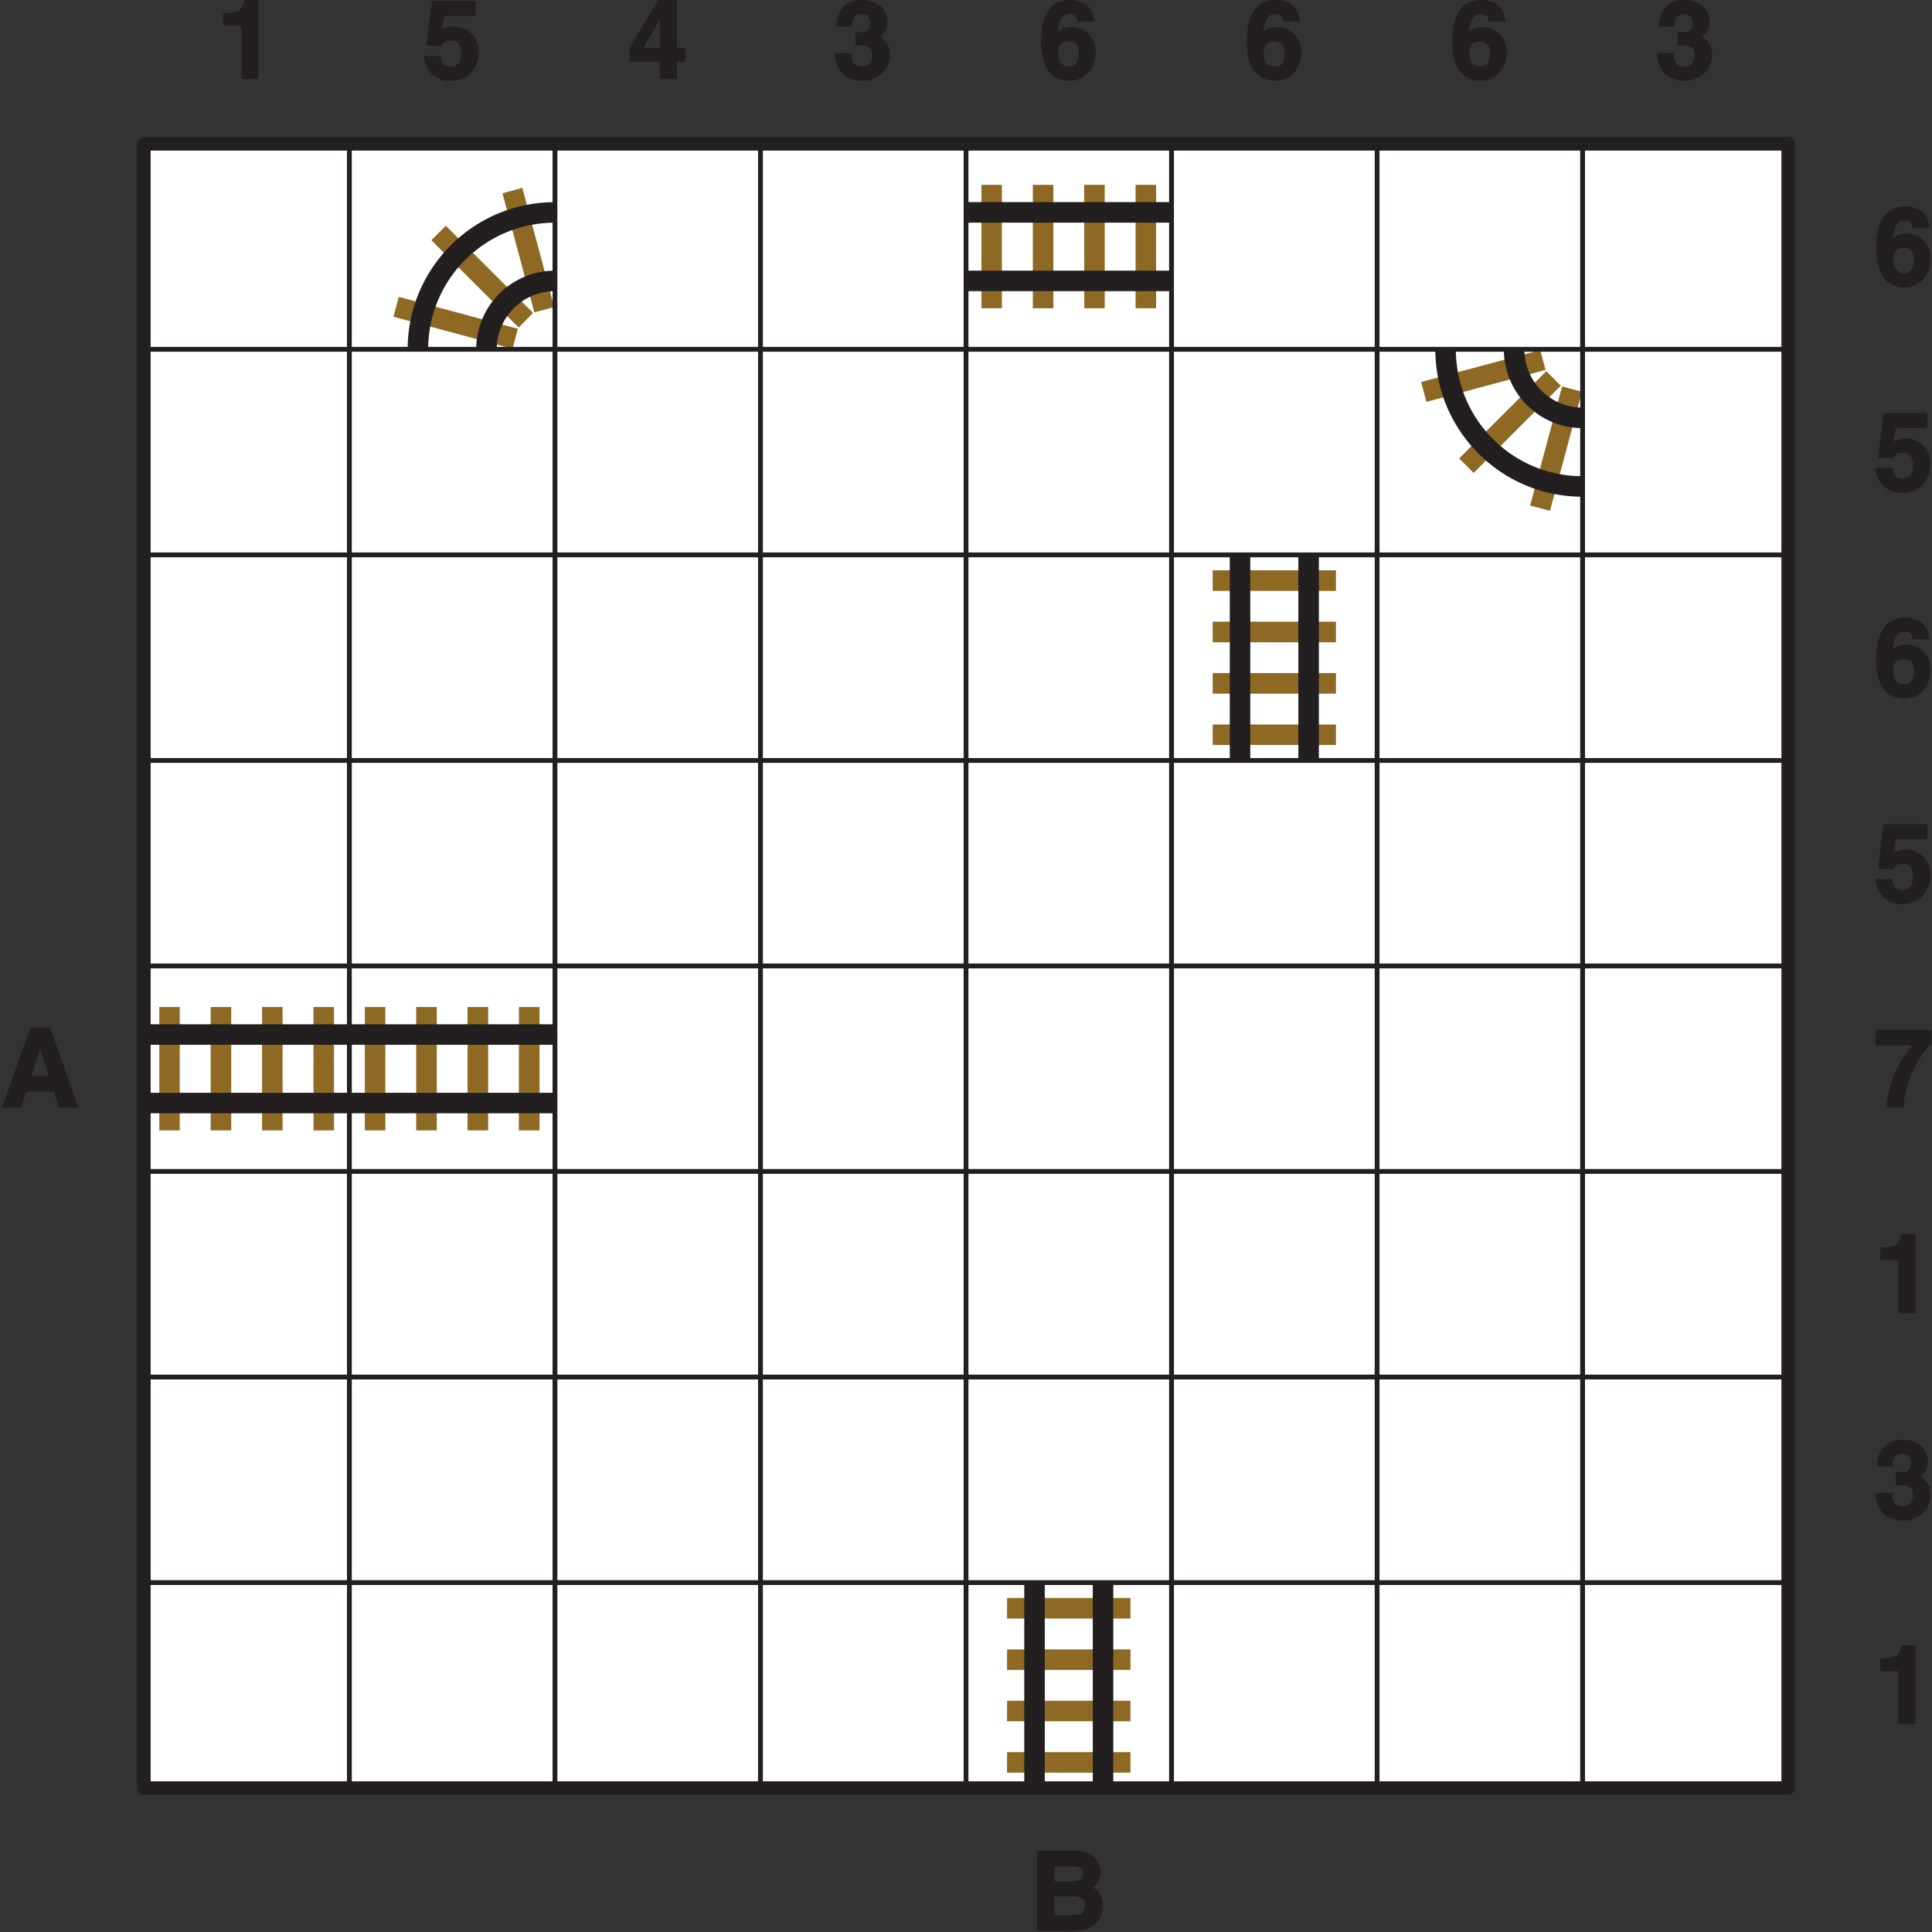 <svg xmlns="http://www.w3.org/2000/svg" xmlns:xlink="http://www.w3.org/1999/xlink" width="302.36" height="302.36" viewBox="0 0 226.772 226.772"><rect x="0" y="0" width="226.772" height="226.772" fill="#333333" stroke="none"/><defs><symbol overflow="visible" id="a"><path d="M2.9-1.88h3.3L6.78 0h2.28L5.75-9.4H3.44L.1 0h2.2l.64-1.88zm1.68-5.18h-.05l1.05 3.34H3.55l1.08-3.34zm0 0"/></symbol><symbol overflow="visible" id="c"><path d="M.97 0h3.86c1.86 0 2.42-.36 2.95-.86.47-.47.81-1.25.81-1.97 0-.9-.39-1.94-1.21-2.23.15-.08.93-.55.93-1.85 0-.93-.67-2.48-2.9-2.48H.84V0zM2.8-4.02h2.42c.69 0 1.26.18 1.26.99 0 .92-.42 1.19-1.36 1.19H2.9v-2.18zm0-3.53h2.18c.86 0 1.29.11 1.29.86 0 .72-.49.88-1.24.88H2.9v-1.74zm0 0"/></symbol><symbol overflow="visible" id="e"><path d="M6.53-6.86c-.17-.95-.39-1.31-.87-1.8-.46-.43-1.55-.62-1.91-.62C.62-9.28.28-6.14.28-4.42.28-2.17.92.23 3.66.23 5.4.23 6.7-1.2 6.7-3.17c0-1.35-.98-2.92-2.86-2.92-1 0-1.51.46-1.7.7l.1.1c.06-1.12.23-2.3 1.38-2.3.66 0 .88.21.94.86h1.99zM4.72-3.02c0 1.22-.49 1.57-1.14 1.57-.85 0-1.3-.55-1.3-1.53 0-1.13.58-1.43 1.25-1.43.56 0 1.19.24 1.19 1.4zm0 0"/></symbol><symbol overflow="visible" id="g"><path d="M2.53-7.38H6.3v-1.76H1.16L.5-3.91l1.75.08c.36-.69.9-.65 1.16-.65.93 0 1.2.68 1.2 1.48 0 .97-.38 1.55-1.24 1.55-.78 0-1.07-.35-1.17-1.24H.23A2.97 2.97 0 0 0 3.28.23c2.66 0 3.38-2.12 3.38-3.35a2.91 2.91 0 0 0-2.83-3.05c-.88 0-1.36.31-1.49.39l.27-1.6zm0 0"/></symbol><symbol overflow="visible" id="k"><path d="M6.7-9.14H.25L.2-7.3h4.32A13.1 13.1 0 0 0 1.47 0H3.5a12.1 12.1 0 0 1 3.31-7.56v-1.58zm0 0"/></symbol><symbol overflow="visible" id="l"><path d="M.88-6.22H2.9V0h2v-9.28H3.23c-.04.81-.39 1.56-2.1 1.56H.77v1.5zm0 0"/></symbol><symbol overflow="visible" id="n"><path d="M2.7-3.95c.83 0 1.9-.08 1.9 1.15 0 1-.5 1.35-1.2 1.35-1.2 0-1.23-.96-1.23-1.36l.2-.22H.23C.23-.08 2.63.23 3.48.23 5.3.23 6.66-1.09 6.66-2.8A2.3 2.3 0 0 0 5.3-5v.17c.4-.19 1.08-.89 1.08-1.8 0-1.9-1.7-2.65-2.9-2.65-2.03 0-3.1 1.34-3.1 3.15h1.87c0-.43-.1-1.46 1.1-1.46 1 0 1.02.7 1.02 1.03 0 1.15-.85 1.08-1.39 1.08H2.6v1.53zm0 0"/></symbol><symbol overflow="visible" id="o"><path d="M1.72-3.42l2.23-3.83h-.12c0 .16-.05 1.56-.05 3.6H1.86zm4.97-.22h-.9v-5.64H3.6L.23-3.7V-2h3.55v2h2v-2h1v-1.64zm0 0"/></symbol><clipPath id="b"><path d="M121 217h9v9.77h-9zm0 0"/></clipPath><clipPath id="d"><path d="M220 24h6.77v10H220zm0 0"/></clipPath><clipPath id="f"><path d="M220 48h6.77v10H220zm0 0"/></clipPath><clipPath id="h"><path d="M220 72h6.77v10H220zm0 0"/></clipPath><clipPath id="i"><path d="M220 96h6.77v11H220zm0 0"/></clipPath><clipPath id="j"><path d="M220 120h6.77v11H220zm0 0"/></clipPath><clipPath id="m"><path d="M220 168h6.77v11H220zm0 0"/></clipPath></defs><path d="M16.89 16.88h193v193h-193zm0 0" fill="#fff"/><use xlink:href="#a" x=".14" y="130.01" fill="#231f20"/><g clip-path="url(#b)"><use xlink:href="#c" x="120.87" y="226.63" fill="#231f20"/></g><g clip-path="url(#d)"><use xlink:href="#e" x="219.93" y="33.5" fill="#231f20"/></g><g clip-path="url(#f)"><use xlink:href="#g" x="219.93" y="57.63" fill="#231f20"/></g><g clip-path="url(#h)"><use xlink:href="#e" x="219.93" y="81.76" fill="#231f20"/></g><g clip-path="url(#i)"><use xlink:href="#g" x="219.93" y="105.88" fill="#231f20"/></g><g clip-path="url(#j)"><use xlink:href="#k" x="219.93" y="130.01" fill="#231f20"/></g><use xlink:href="#l" x="219.93" y="154.13" fill="#231f20"/><g clip-path="url(#m)"><use xlink:href="#n" x="219.93" y="178.26" fill="#231f20"/></g><use xlink:href="#l" x="219.93" y="202.38" fill="#231f20"/><use xlink:href="#l" x="25.42" y="9.26" fill="#231f20"/><use xlink:href="#g" x="49.54" y="9.26" fill="#231f20"/><use xlink:href="#o" x="73.67" y="9.26" fill="#231f20"/><use xlink:href="#n" x="97.79" y="9.26" fill="#231f20"/><use xlink:href="#e" x="121.92" y="9.26" fill="#231f20"/><use xlink:href="#e" x="146.05" y="9.26" fill="#231f20"/><use xlink:href="#e" x="170.17" y="9.26" fill="#231f20"/><use xlink:href="#n" x="194.3" y="9.26" fill="#231f20"/><path d="M60.16 40.93l-13.98-3.75.63-2.33 13.98 3.74zm0 0M60.88 38.45L50.63 28.2l1.7-1.7 10.24 10.23zm0 0M62.72 36.66l-3.74-13.98 2.33-.63 3.74 13.99zm0 0" fill="#8d6923"/><path d="M57.1 41c0-4.43 3.6-8.03 8.04-8.03M49.05 41c0-8.87 7.2-16.07 16.09-16.07" fill="none" stroke-width="2.409" stroke-linejoin="round" stroke="#231f20" stroke-miterlimit="10"/><path d="M115.2 21.7h2.4v14.48h-2.4zm6.03 0h2.41v14.48h-2.41zm6.03 0h2.41v14.48h-2.4zm6.03 0h2.41v14.48h-2.41zm0 0" fill="#8d6923"/><path d="M113.39 24.93h24.12m-24.12 8.04h24.12" fill="none" stroke-width="2.409" stroke-linejoin="round" stroke="#231f20" stroke-miterlimit="10"/><path d="M185.68 45.98l-3.75 13.98-2.33-.62 3.75-13.98zm0 0M183.2 45.27l-10.23 10.24-1.7-1.7 10.23-10.24zm0 0M181.41 43.42l-13.98 3.75-.62-2.33 13.98-3.75zm0 0" fill="#8d6923"/><path d="M185.76 49.05a8.04 8.04 0 0 1-8.04-8.04M185.76 57.1c-8.88 0-16.08-7.2-16.08-16.1" fill="none" stroke-width="2.409" stroke-linejoin="round" stroke="#231f20" stroke-miterlimit="10"/><path d="M142.34 66.94h14.47v2.42h-14.47zm0 6.03h14.47v2.42h-14.47zm0 6.03h14.47v2.42h-14.47zm0 6.04h14.47v2.4h-14.47zm0 0" fill="#8d6923"/><path d="M145.55 65.13v24.13m8.05-24.13v24.13" fill="none" stroke-width="2.409" stroke-linejoin="round" stroke="#231f20" stroke-miterlimit="10"/><path d="M18.7 118.2h2.4v14.48h-2.4zm6.03 0h2.41v14.48h-2.41zm6.03 0h2.41v14.48h-2.41zm6.03 0h2.41v14.48H36.8zm0 0" fill="#8d6923"/><path d="M16.89 121.43H41m-24.12 8.04H41" fill="none" stroke-width="2.409" stroke-linejoin="round" stroke="#231f20" stroke-miterlimit="10"/><path d="M42.82 118.2h2.41v14.48h-2.41zm6.03 0h2.42v14.48h-2.42zm6.03 0h2.42v14.48h-2.42zm6.03 0h2.42v14.48H60.9zm0 0" fill="#8d6923"/><path d="M41.01 121.43h24.13M41 129.47h24.13" fill="none" stroke-width="2.409" stroke-linejoin="round" stroke="#231f20" stroke-miterlimit="10"/><path d="M118.21 187.57h14.48v2.41H118.2zm0 6.03h14.48v2.41H118.2zm0 6.03h14.48v2.41H118.2zm0 6.03h14.48v2.41H118.2zm0 0" fill="#8d6923"/><path d="M121.43 185.76v24.12m8.04-24.12v24.12" fill="none" stroke-width="2.409" stroke-linejoin="round" stroke="#231f20" stroke-miterlimit="10"/><path d="M16.89 41h193M16.89 65.13h193M16.89 89.26h193M16.89 113.38h193M16.89 137.5h193M16.89 161.63h193M16.89 185.76h193M41.01 16.88v193M65.14 16.88v193M89.26 16.88v193M113.39 16.88v193M137.51 16.88v193M161.64 16.88v193M185.76 16.88v193" fill="none" stroke-width=".567" stroke-linecap="round" stroke-linejoin="round" stroke="#231f20" stroke-miterlimit="10"/><path d="M16.89 16.88h193v193h-193zm0 0" fill="none" stroke-width="1.587" stroke-linecap="round" stroke-linejoin="round" stroke="#231f20" stroke-miterlimit="10"/></svg>